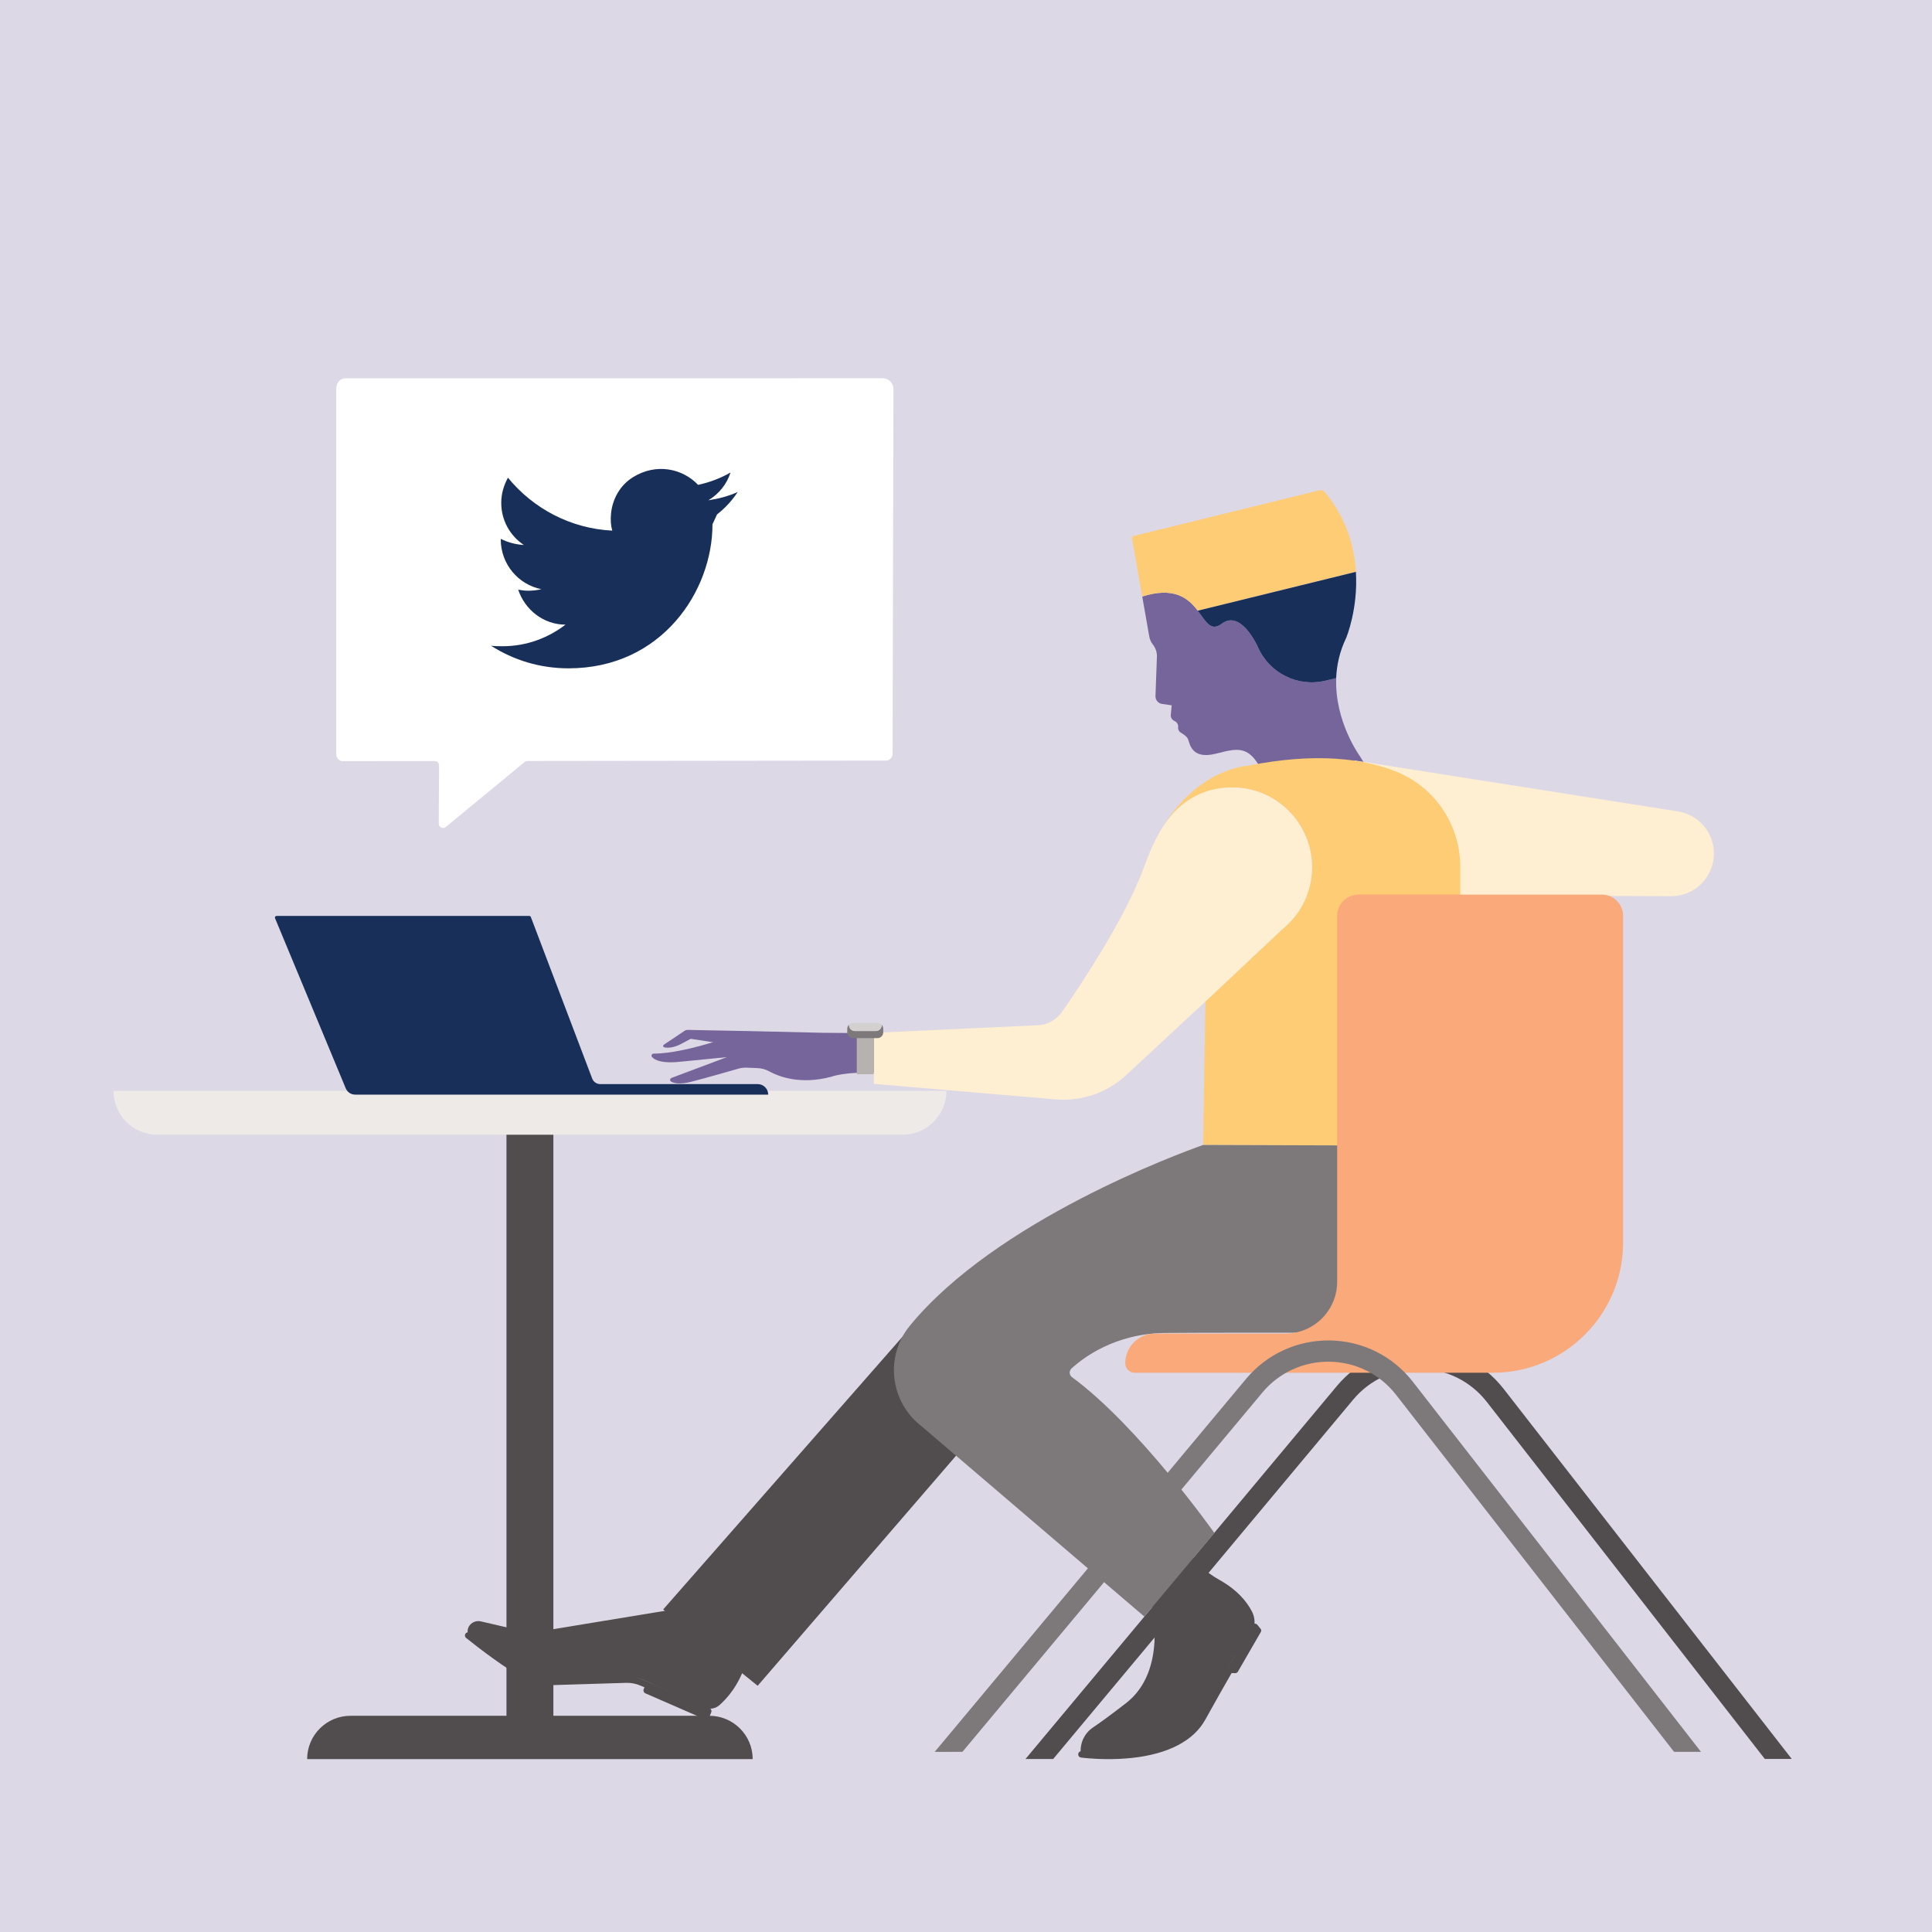 <?xml version="1.0" encoding="UTF-8"?> <!-- Generator: Adobe Illustrator 25.2.0, SVG Export Plug-In . SVG Version: 6.00 Build 0) --> <svg xmlns="http://www.w3.org/2000/svg" xmlns:xlink="http://www.w3.org/1999/xlink" version="1.1" x="0px" y="0px" viewBox="0 0 540 540" style="enable-background:new 0 0 540 540;" xml:space="preserve"> <style type="text/css"> .st0{fill:#DDD8E6;} .st1{fill:#514C4E;} .st2{fill:#76659A;} .st3{fill:#FDCC75;} .st4{fill:#183059;} .st5{fill:#EDEAE7;} .st6{fill:#B6B2B0;} .st7{fill:#FEEFD2;} .st8{fill:none;stroke:#000000;stroke-miterlimit:10;} .st9{fill:#7D797B;} .st10{fill:#F9A97A;} .st11{fill:#D3D1D0;} .st12{fill:#FFFFFF;} </style> <g id="background"> <g> <rect class="st0" width="540" height="540"></rect> </g> </g> <g id="person"> <g> <path class="st1" d="M420.27,388.19c-5.59-7.18-14.02-11.39-23.12-11.54c-9.09-0.15-17.66,3.76-23.5,10.75l-87.02,104.24h7.74 l83.84-100.43c4.67-5.6,11.53-8.73,18.83-8.62c7.29,0.12,14.05,3.5,18.53,9.25l77.7,99.79h7.53L420.27,388.19z"></path> <g> <path class="st2" d="M370.55,190.23c-7.78,1.91-15.81-2.07-18.99-9.42v0c0,0-4.64-10.56-10.05-6.5 c-6.54,4.91-4.8-13.13-22.25-7.58l1.96,11.15c0.15,0.84,0.5,1.63,1.03,2.3v0c0.76,0.96,1.15,2.15,1.11,3.37l-0.4,11 c-0.04,1.09,0.75,2.04,1.83,2.2l2.7,0.39l-0.25,2.68c-0.06,0.65,0.27,1.28,0.85,1.6l0.35,0.19c0.58,0.32,0.92,0.95,0.85,1.61 c-0.07,0.64,0.24,1.26,0.8,1.58c0.71,0.42,1.62,1.05,1.93,1.72c0.54,1.15,0.84,5.86,7.77,4.15c6.92-1.7,10.71-3.32,15.28,11.1 l-0.06,0.44l27.06-7.67l-1.98-3.19c0,0-7.1-9.69-6.61-21.85L370.55,190.23z"></path> <g> <path class="st3" d="M370.29,137.54c-0.36-0.44-0.94-0.63-1.49-0.5l-52.01,12.78c-0.27,0.07-0.44,0.33-0.4,0.61l2.86,16.3 c9.08-2.89,12.96,0.61,15.52,3.94l44.21-10.86C378.56,152.89,376.39,144.91,370.29,137.54z"></path> <path class="st4" d="M341.51,174.32c5.41-4.06,10.05,6.5,10.05,6.5v0c3.19,7.35,11.21,11.33,18.99,9.42l2.91-0.71 c0.15-3.6,0.96-7.43,2.82-11.28c0,0,3.34-8.02,2.7-18.42l-44.21,10.86C337.13,173.75,338.37,176.67,341.51,174.32z"></path> </g> </g> <path class="st1" d="M314.71,476.05c-4.32,3.34-7.25,5.46-9.24,6.8c-2.44,1.65-3.74,4.54-3.37,7.46l0,0c0,0,26.2,3.65,33.83-10.12 c6.53-11.78,7.95-17.12,12.8-22.05c2.03-2.07,2.51-5.19,1.17-7.76c-1.39-2.67-3.99-5.92-8.84-8.66c-7.31-4.13-8.13-7.63-9-9.41 l-10.31,15.99l0.07,0.06C321.84,448.35,326.48,466.93,314.71,476.05z"></path> <polygon class="st1" points="255.43,370 185.36,449.85 211.77,471.18 272.08,401.24 "></polygon> <path class="st1" d="M186.8,450.07l-37.1,6.11c-0.91,0.15-1.84,0.12-2.73-0.09l-12.59-2.91c-1.67-0.39-3.39,0.68-3.65,2.38 c-0.17,1.11,0.28,2.45,2.24,3.85c3.21,2.29,10.03,5.93,14.36,8.17c2.52,1.3,5.32,1.94,8.15,1.85l20.17-0.62 c1.56-0.05,3.12,0.26,4.54,0.9l16.72,7.53c1.38,0.62,2.99,0.38,4.13-0.61c2.17-1.89,5.53-5.63,7.46-11.87L186.8,450.07z"></path> <path class="st1" d="M352.43,455.38L352.43,455.38l-0.03-0.05c-0.05-0.1-0.12-0.18-0.21-0.26l-0.81-1l-0.01,0.01 c-0.05-0.05-0.11-0.1-0.18-0.14c-0.43-0.25-0.97-0.1-1.22,0.32c-0.95,1.63-1.84,3.14-2.7,4.61c-3.59,6.13-6.69,11.42-11.96,20.93 c-7.24,13.07-32.67,9.7-32.93,9.66c-0.49-0.07-0.94,0.27-1.01,0.76s0.27,0.94,0.76,1.01c0.19,0.03,3.3,0.45,7.67,0.45 c1.99,0,4.25-0.09,6.61-0.34c10.12-1.09,17.19-4.78,20.46-10.67c2.99-5.39,5.28-9.43,7.36-13.03h0.86 c0.05,0.01,0.1,0.02,0.15,0.02c0.31,0,0.6-0.16,0.76-0.44l6.39-11.05C352.54,455.92,352.55,455.62,352.43,455.38z"></path> <path class="st1" d="M198.32,477.44l-18.45-7.89c-1.54-0.69-3.24-1.03-4.93-0.98l-20.14,0.62c-2.67,0.08-5.33-0.52-7.7-1.75 c-4.09-2.11-11.78-7.82-15.7-11.01c-0.38-0.31-0.94-0.25-1.25,0.13c-0.31,0.38-0.25,0.94,0.13,1.25c3.09,2.52,11.4,8.83,16,11.22 c2.64,1.36,5.6,2.04,8.58,1.95l20.14-0.62c1.42-0.04,2.85,0.24,4.16,0.83l0.97,0.41l-0.22,0.55l0,0 c-0.17,0.44,0.03,0.94,0.47,1.14l16.65,7.26c0.15,0.06,0.3,0.09,0.45,0.07c0.31-0.03,0.59-0.22,0.73-0.53 c0.01-0.03,0.02-0.07,0.03-0.1l0.52-1.3l-0.01,0c0.01-0.02,0.03-0.04,0.04-0.06C198.98,478.15,198.77,477.63,198.32,477.44z"></path> <path class="st1" d="M210.38,491.68H85.85l0,0c0-6.69,5.42-12.11,12.11-12.11h100.32C204.96,479.58,210.38,485,210.38,491.68 L210.38,491.68z"></path> <rect x="141.56" y="316.34" class="st1" width="13.11" height="164.27"></rect> <path class="st5" d="M252.25,317.16H43.98c-6.78,0-12.27-5.49-12.27-12.27l0,0h232.82l0,0 C264.52,311.67,259.03,317.16,252.25,317.16z"></path> <g> <path class="st4" d="M77.31,256h70.62c0.2,0,0.37,0.12,0.44,0.3l17.15,45.16c0.35,0.93,1.25,1.55,2.25,1.55h44.01 c1.62,0,2.94,1.32,2.94,2.94l0,0H99.26c-1.15,0-2.18-0.69-2.62-1.75l-19.77-47.57C76.75,256.33,76.98,256,77.31,256z"></path> </g> <path class="st2" d="M229.97,288.67l-21.56-0.5c0,0-15.98,6.31-25.72,6.32c-0.5,0-0.77,0.59-0.44,0.96 c0.77,0.88,2.85,1.93,8.41,1.26l12.52-1.24l-15.51,5.82c-0.45,0.17-0.5,0.78-0.09,1.02c0.81,0.47,2.45,0.86,5.65,0.04 c4.25-1.1,10.51-2.89,13.09-3.64c0.78-0.23,1.59-0.32,2.4-0.29l3,0.12c1.16,0.05,2.3,0.36,3.31,0.92 c2.54,1.4,8.62,3.83,17.33,1.49c0,0,3.9-1.49,12.44-1.08l0.53-11.08L229.97,288.67z"></path> <rect x="239.47" y="288.5" class="st6" width="4.75" height="11.75"></rect> <path class="st2" d="M208.53,288.18l-16.29-0.32c-0.32-0.01-0.63,0.09-0.9,0.26l-5.81,3.89c-0.28,0.19-0.21,0.63,0.11,0.71 c0.97,0.25,2.58,0.16,4.67-0.9l2.76-1.47l7.96,1.23L208.53,288.18z"></path> <path class="st7" d="M378.55,212.55l90.15,14.2c5.92,0.79,10.34,5.84,10.34,11.82v0c0,6.66-5.46,12.03-12.12,11.92l-68.47-0.24 L378.55,212.55z"></path> <g> <polygon class="st8" points="336.93,279.88 336.93,279.9 336.93,279.88 "></polygon> <path class="st3" d="M390.3,215.69c-9.08-3.64-22.39-5.49-41.59-1.65c0,0-13.29,0.59-23.37,16.61l0.11,0.09 c3.91-6.38,10.96-10.64,18.99-10.64c12.3,0,22.27,9.97,22.27,22.27c0,7.03-3.26,13.29-8.35,17.37l-21.43,20.16l-0.66,40.11 l71.88,0.25v-77.93C408.15,230.65,401.14,220.04,390.3,215.69z"></path> <path class="st7" d="M344.44,220.1c-8.04,0-14.31,3.62-18.75,10.01l-0.58,0.83c-1.99,3.17-3.63,6.65-5.25,11.14 c-5.14,14.26-17.65,33.01-23.02,40.73c-1.56,2.24-4.07,3.62-6.79,3.75l-45.8,2.12v14.26l50.81,4.34 c7.24,0.62,14.41-1.85,19.73-6.8l22.15-20.58l0,0l0,0.02l21.43-20.16c5.09-4.08,8.35-10.34,8.35-17.37 C366.7,230.07,356.73,220.1,344.44,220.1z"></path> <path class="st9" d="M325.65,372.57c9.41-0.09,31.74-0.08,50.8-0.06c17.54,0.02,31.76-14.2,31.73-31.74l-0.03-20.52l-71.86-0.23 c-6.59,2.33-57.99,21.15-82.08,50.64c-3.94,4.83-5.29,11.28-3.71,17.31c1.1,4.21,3.56,7.94,7,10.6l62.35,53.27l19.57-23.38 c0,0-21.08-29.81-39.79-43.54c-0.8-0.58-0.87-1.74-0.15-2.41C302.7,379.54,311.64,372.7,325.65,372.57z"></path> </g> <path class="st10" d="M447.71,250.04H379.7c-3.29,0-5.96,2.67-5.96,5.96v102.25c0,8-6.49,14.49-14.49,14.49h-36.44 c-4.58,0-8.29,3.7-8.3,8.28c0,1.47,1.18,2.67,2.64,2.67l56.58,0h19.37h24.16c20.1,0,36.4-16.3,36.4-36.4V256 C453.67,252.71,451,250.04,447.71,250.04z"></path> <path class="st9" d="M394.89,386.2c-5.59-7.18-14.02-11.39-23.12-11.54c-9.09-0.15-17.66,3.76-23.5,10.75l-87.02,104.24H269 l83.84-100.43c4.67-5.6,11.53-8.73,18.83-8.62c7.29,0.12,14.05,3.5,18.53,9.25l77.7,99.79h7.53L394.89,386.2z"></path> <g> <path class="st9" d="M246.43,286.44c0,0.04,0.01,0.08,0.01,0.11l0,0c0,0.89-0.73,1.62-1.62,1.62h-5.9 c-0.89,0-1.62-0.73-1.62-1.62l0,0c0-0.06,0-0.12,0.01-0.17c-0.3,0.29-0.5,0.71-0.5,1.16v1c0,0.89,0.73,1.62,1.62,1.62h6.82 c0.89,0,1.62-0.73,1.62-1.62v-1C246.87,287.11,246.7,286.73,246.43,286.44z"></path> <path class="st11" d="M237.3,286.55c0,0.89,0.73,1.62,1.62,1.62h5.9c0.89,0,1.62-0.73,1.62-1.62l0,0c0-0.04,0-0.08-0.01-0.11 c-0.3-0.32-0.71-0.51-1.18-0.51h-6.82c-0.44,0-0.83,0.17-1.12,0.46C237.31,286.43,237.3,286.49,237.3,286.55L237.3,286.55z"></path> </g> </g> <path class="st12" d="M94,108.69c-0.01-1.66,0.98-2.95,2.64-2.95l150.08-0.01c1.65,0,3,1.33,3,2.99l-0.24,101.98 c0.01,1.04-0.83,1.88-1.87,1.88l-100.2,0.12c-0.23,0-0.46,0.07-0.66,0.19l-22.26,18.34c-0.8,0.52-1.87-0.06-1.86-1.02l0.09-16.29 c0-0.63-0.48-1.14-1.09-1.2l-25.76,0.03c-1.03,0-1.87-0.83-1.88-1.86V108.69z"></path> <g> <g transform="translate(0, 0)"> <path class="st4" d="M206.18,137.53c-2.59,1.15-5.32,1.87-8.19,2.3c2.87-1.72,5.17-4.45,6.18-7.76 c-2.73,1.58-5.75,2.73-9.05,3.45c-4.26-4.5-11.64-6.26-18.28-2.09c-3.51,2.21-5.68,6.04-6.06,10.18 c-0.17,1.84-0.05,3.27,0.35,4.7c-11.64-0.57-22.12-6.18-29.16-14.8c-1.15,2.15-1.87,4.45-1.87,7.04c0,4.88,2.44,9.19,6.32,11.78 c-2.3-0.14-4.45-0.72-6.46-1.72v0.14c0,6.9,4.88,12.64,11.35,13.93c-1.15,0.29-2.44,0.43-3.74,0.43c-0.86,0-1.87-0.14-2.73-0.29 c1.87,5.6,7.04,9.77,13.22,9.77c-4.88,3.74-10.92,6.03-17.53,6.03c-1.15,0-2.3,0-3.3-0.14c6.32,4.02,13.65,6.32,21.69,6.32 c26.02,0,40.24-21.58,40.22-40.26c0.39-0.85,0.89-1.92,1.28-2.76C202.63,142.05,204.61,139.94,206.18,137.53z"></path> </g> </g> </g> </svg> 